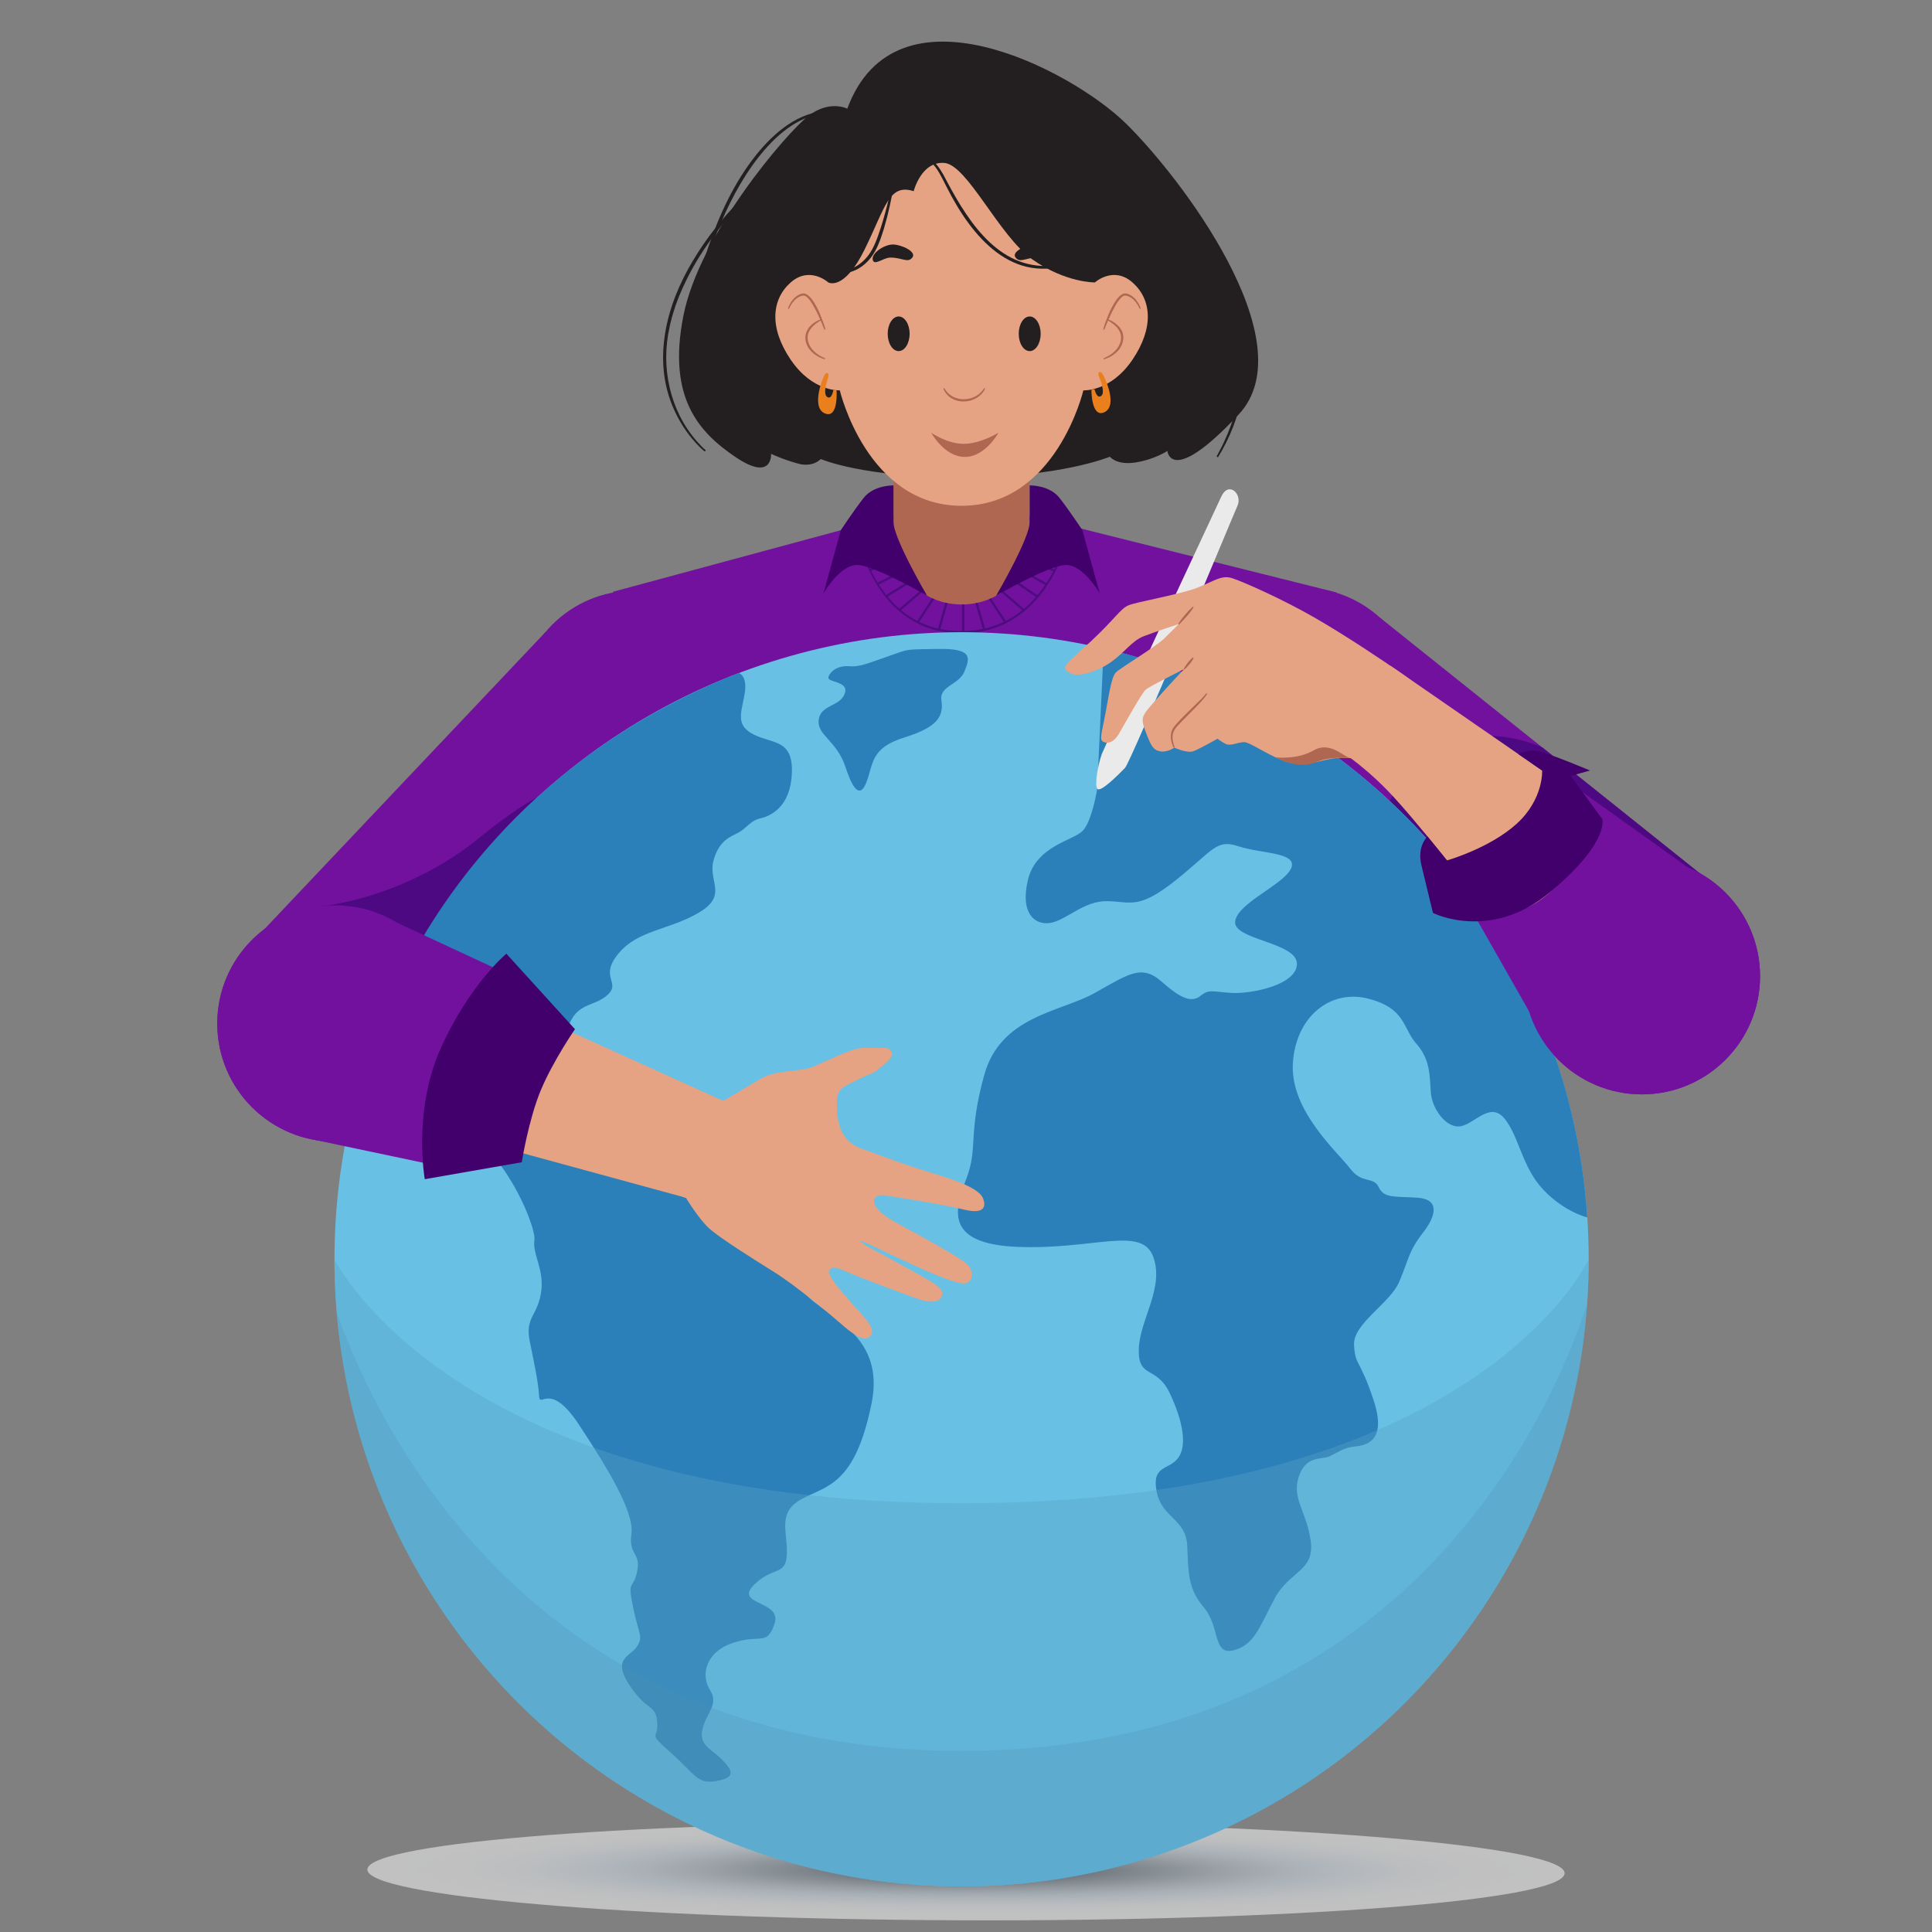 <svg xmlns="http://www.w3.org/2000/svg" xmlns:xlink="http://www.w3.org/1999/xlink" x="0px" y="0px" viewBox="0 0 2000 2000" style="enable-background:new 0 0 2000 2000;" xml:space="preserve"><rect x="0" y="0" width="2000" height="2000" fill="#808080" stroke="none"/><style type="text/css">	.st0{fill:#231F20;}	.st1{opacity:0.51;fill:url(#SVGID_1_);enable-background:new    ;}	.st2{fill:#AF6751;}	.st3{fill:#73119F;}	.st4{fill:none;stroke:#4D0D7F;stroke-width:2.39;stroke-miterlimit:10;}	.st5{fill:#4D0D7F;}	.st6{fill:#42006D;}	.st7{fill:#4D0982;}	.st8{fill:#68C0E5;}	.st9{fill:#2B80BA;}	.st10{opacity:0.38;fill:#59A5C5;}	.st11{opacity:0.21;fill:#4C8EA9;}	.st12{fill:#E5A383;}	.st13{fill:#EAEAEA;}	.st14{fill:#EA7F1E;}</style><g id="Layer_16">	<path class="st0" d="M877.11,112.5c0,0-18.52-9.56-40.63,7.77S724.15,242.16,707.42,327c-16.73,84.85,16.13,120.7,54.37,146.39  c38.24,25.69,36.45-3.59,36.45-3.59s12.55,5.98,28.08,10.16c15.54,4.18,23.3-4.78,23.3-4.78s43.62,19.12,145.79,19.12  s153.56-21.51,153.56-21.51s6.57,8.96,26.29,5.98c19.72-2.99,33.24-11.95,33.24-11.95s3.17,37.64,73.69-37.64  c70.53-75.29-61.52-247.97-117.69-302.34C1108.35,72.46,927.31-23.14,877.11,112.5z"></path>	<g>		<path class="st0" d="M875.56,119.81c-9.6-3.74-20.54-3.45-30.48-1.16c-24.82,6.15-44.44,24.59-59.95,44.15   c-35.78,46.03-56.57,108.2-67.92,164.92c0,0-1.64-0.25-1.64-0.25c3.64-23.92,9.68-47.37,17.2-70.35   c11.63-34.29,27.04-67.9,49.73-96.41c18.59-23.24,44.4-45.7,75.74-45.85c6.18,0.08,12.31,0.94,18.04,3.46   C876.28,118.32,875.56,119.81,875.56,119.81L875.56,119.81z"></path>	</g>	<g>		<path class="st0" d="M876.27,129.98c-66.9,34.73-131.51,90.93-165.34,159.09c-2.86,5.77-5.75,12.23-8.19,18.15   c-0.74,2.01-2.76,7.37-3.48,9.32c-1.59,4.91-3.5,10.88-4.68,15.89c0,0-0.83,3.21-0.83,3.21l-0.66,3.25   c-9.23,41.15,0.2,85.9,28.27,117.88c2.89,3.33,5.97,6.57,9.27,9.41l-1.03,1.3c-3.54-2.89-6.7-6.06-9.73-9.39   c-9.04-10.03-16.45-21.51-21.98-33.82c-23.21-51.04-8.29-108.47,19.5-154.5c27.46-46.34,67.37-84.36,111.77-114.38   c14.89-9.93,30.24-19.14,46.4-26.9C875.57,128.48,876.27,129.98,876.27,129.98L876.27,129.98z"></path>	</g>	<g>		<path class="st0" d="M1241.65,238.06c12.6,16.67,22.45,35.26,30.34,54.58c14.75,36.28,20.93,76.55,14.1,115.33   c-4.14,23.17-12.97,45.51-25.27,65.44c0,0-1.42-0.84-1.42-0.84c2.13-4.19,5.23-9.58,7.09-13.78c1.94-4.16,4.56-9.98,6.07-14.23   c0.83-2.15,2.04-5.08,2.68-7.25c16.22-47.5,11.94-97.24-6.06-143.57c-5.61-14.43-12.43-28.43-20.39-41.71   c-2.68-4.41-5.45-8.81-8.45-12.96L1241.65,238.06L1241.65,238.06z"></path>	</g>			<radialGradient id="SVGID_1_" cx="1212.216" cy="-3397.021" r="59.041" gradientTransform="matrix(10.502 0.041 0.116 -0.858 -11336.429 -1028.24)" gradientUnits="userSpaceOnUse">		<stop offset="0" style="stop-color:#0F1C29"></stop>		<stop offset="0.116" style="stop-color:#404D5A"></stop>		<stop offset="0.283" style="stop-color:#818E9B"></stop>		<stop offset="0.423" style="stop-color:#B1BECA"></stop>		<stop offset="0.53" style="stop-color:#CEDBE7"></stop>		<stop offset="0.591" style="stop-color:#D9E6F2"></stop>		<stop offset="0.638" style="stop-color:#E4EDF6"></stop>		<stop offset="0.733" style="stop-color:#F3F7FB"></stop>		<stop offset="0.843" style="stop-color:#FCFDFE"></stop>		<stop offset="1" style="stop-color:#FFFFFF"></stop>	</radialGradient>	<path class="st1" d="M1619.66,1939.7c-3.77,27.94-284.27,49.55-626.52,48.19s-616.58-25.14-612.81-53.08  c3.77-27.94,284.27-49.55,626.52-48.19S1623.43,1911.75,1619.66,1939.7z"></path></g><g id="Layer_2_copy_2">	<path class="st2" d="M1065.93,466.82v152.37c0,0-5.38,24.5-70.51,24.5s-70.51-24.5-70.51-24.5V466.82H1065.93z"></path></g><g id="Layer_2">	<path class="st3" d="M924.92,534.14v45.01c0,0,20.32,46.61,70.51,46.61c50.19,0,70.51-45.81,70.51-45.81v-46.06l317.28,79.32  l-67.52,471.44H711.6l-77.08-472.03L924.92,534.14"></path>	<line class="st4" x1="900.53" y1="590.25" x2="924.92" y2="579.15"></line>	<line class="st4" x1="908.29" y1="604.52" x2="932.71" y2="592.18"></line>	<line class="st4" x1="917.28" y1="617.27" x2="941.38" y2="602.49"></line>	<line class="st4" x1="931.06" y1="631.58" x2="953.17" y2="612.54"></line>	<line class="st4" x1="949.93" y1="644.21" x2="965.98" y2="619.74"></line>	<line class="st4" x1="971.86" y1="651.99" x2="979.85" y2="624.17"></line>	<line class="st4" x1="1091.73" y1="590.89" x2="1065.93" y2="579.95"></line>	<line class="st4" x1="1083.47" y1="605.08" x2="1059.14" y2="591.35"></line>	<line class="st4" x1="1073.48" y1="617.27" x2="1050.59" y2="601.73"></line>	<line class="st4" x1="1059.7" y1="631.58" x2="1037.78" y2="612.69"></line>	<line class="st4" x1="1040.83" y1="644.21" x2="1024.85" y2="619.85"></line>	<line class="st4" x1="1018.91" y1="651.99" x2="1010.93" y2="624.21"></line>	<line class="st4" x1="997.09" y1="654.45" x2="997.09" y2="625.74"></line>	<g>		<path class="st5" d="M886.16,541.82c5.41,31.53,18.54,63.07,41.81,85.55c9.15,8.45,19.75,15.51,31.52,19.72   c3.84,1.49,8.77,2.93,12.8,3.77c6.08,1.28,12.35,2.13,18.57,2.26c3.09,0.22,7.58,0.07,10.71-0.08c3.06,0,7.57-0.76,10.65-1.05   c1.78-0.37,6.14-1.16,7.87-1.54c2.47-0.73,5.28-1.37,7.72-2.17c0.76-0.31,5.57-1.99,6.28-2.27c1.77-0.78,4.32-1.96,6.09-2.75   c11.96-5.94,22.69-14.42,31.49-24.47c18.83-21.62,30.64-49.04,36.36-76.99c0,0,1.09,0.17,1.09,0.17   c-1.21,7.17-3.04,14.17-5.16,21.1c-19.06,61.66-64.87,103.39-132.15,90.02c-36.46-7.75-61.38-35.99-75.09-69.37   c-5.5-13.41-9.56-27.4-11.65-41.77C885.06,541.95,886.16,541.82,886.16,541.82L886.16,541.82z"></path>	</g>	<path class="st6" d="M924.92,502.47c0,0-20.32-0.4-30.67,12.75s-23.88,33.67-23.88,33.67l-17.95,65.52c0,0,17.53-31.07,36.25-29.48  c18.72,1.59,71.01,31.69,71.01,31.69s-34.76-59.17-34.76-76.3S924.92,502.47,924.92,502.47z"></path>	<path class="st6" d="M1065.95,502.47c0,0,20.32-0.4,30.67,12.75c10.36,13.15,23.88,33.67,23.88,33.67l17.95,65.52  c0,0-17.53-31.07-36.25-29.48c-18.72,1.59-71.01,31.69-71.01,31.69s34.76-59.17,34.76-76.3S1065.95,502.47,1065.95,502.47z"></path></g><g id="Layer_5_copy_2">	<polygon class="st3" points="564.55,654.45 245.53,991.63 448.59,1128.14 748.73,807.7  "></polygon>	<circle class="st3" cx="347.26" cy="1059.59" r="122.34"></circle>	<path class="st7" d="M332.13,938.19l-86.6,53.44l203.07,136.52l189.86-202.71c0,0,49.84-215.43-141.33-58.88  C418.61,930.85,332.13,938.19,332.13,938.19z"></path>	<g id="Layer_5">		<circle class="st3" cx="656.52" cy="731.22" r="119.8"></circle>	</g></g><g id="Layer_5_copy_3">	<polygon class="st3" points="1428.46,639.34 1791.03,929.18 1608.79,1092.46 1267.24,816.58  "></polygon>	<circle class="st3" cx="1699.67" cy="1010.55" r="122.34"></circle>	<path class="st7" d="M1596.84,773.94l194.19,155.24l-182.24,163.28l-171.65-138.65c0,0-43.02-81.56,23.15-156.17  C1516.34,734.44,1596.84,773.94,1596.84,773.94z"></path>	<g id="Layer_5_copy_3_1_">		<circle class="st3" cx="1347.99" cy="728.08" r="119.8"></circle>	</g></g><g id="Layer_14">	<circle class="st8" cx="995.42" cy="1303.64" r="649.19"></circle>	<g id="Layer_15">		<g>			<path class="st9" d="M764.62,696.68c0,0,9.72,2.17,6.14,22.09c-3.59,19.92-9.56,32.27,9.96,41.83    c19.52,9.56,40.23,4.78,39.04,39.44s-21.51,44.61-32.27,47c-10.76,2.39-14.67,10.36-22.87,14.74    c-8.2,4.38-20.55,8.06-26.13,29.52s15.65,35.59-15.54,53.73s-62.54,17.53-82.85,42.22c-20.32,24.7,3.19,29.48-11.15,42.62    c-14.34,13.15-32.05,6.98-41.07,34.24c0,0,4.82,14.76,18.37,50.61c13.54,35.85,118.71,48.6,171.99,91.06    c53.28,42.46,48.29,119.66,48.29,119.66c5.18,34.26,92.81,43.02,75.68,127.47s-46.21,84.85-72.1,98.79    c-25.89,13.94-14.74,33.46-15.54,56.96c-0.8,23.5-15.14,12.35-34.66,32.66c-19.52,20.32,29.88,15.54,21.91,39.44    c-7.97,23.9-14.34,10.36-43.02,19.92c-28.68,9.56-33.46,33.46-23.9,48.6s-3.19,22.71-7.57,40.23    c-4.38,17.53,9.16,20.71,20.32,32.27s13.94,18.32-5.98,21.91c-19.92,3.59-21.51-6.37-47-29.08    c-25.49-22.71-12.75-12.75-14.34-31.87c-1.59-19.12-9.96-9.96-28.68-38.24c-18.72-28.28,1.2-29.48,7.87-40.23    c6.68-10.76,1.69-11.55-4.29-41.03c-5.98-29.48,0-16.33,4.29-36.25c4.29-19.92-9.07-16.73-5.88-39.04    c3.19-22.31-24.3-67.72-54.57-113.53c-30.27-45.81-40.23-15.54-41.03-29.48s-4.38-30.67-9.56-56.03    c-5.18-25.36,7.57-26.03,11.55-50.33c3.98-24.3-9.16-39.83-6.77-55.37c2.39-15.54-57.67-176.7-188.52-134.12    C414.82,944.03,558.04,777.53,764.62,696.68z"></path>		</g>		<g>			<path class="st9" d="M875.32,794.26c4.45,13.48,13.15,36.15,21.21,16.43c8.07-19.72,3.59-36.15,40.33-47.5    c36.75-11.35,39.73-23.9,37.64-38.54s18.22-15.54,23.9-29.58c5.68-14.04,8.96-23.9-27.49-23.3c-36.45,0.6-28.98,0-50.19,7.17    c-21.21,7.17-29.88,11.65-41.23,10.76c-11.35-0.9-19.12,4.18-21.81,10.76c-2.69,6.57,21.81,3.88,16.73,17.63    s-24.8,11.08-26.89,27.05C845.45,761.09,866.06,766.17,875.32,794.26z"></path>		</g>		<g>			<path class="st9" d="M1135.84,816.44c0,0-5.38,34.58-15.54,44.14c-10.16,9.56-47.8,15.54-56.17,50.19    c-8.37,34.66,7.17,47.72,23.9,44.47c16.73-3.25,34.06-22.96,58.56-22.37c24.5,0.6,32.27,8.96,71.1-22.11    c38.84-31.07,41.19-42.42,64.51-34.66c23.32,7.77,61.56,5.98,54.39,22.71c-7.17,16.73-55.57,35.89-57.96,54.99    c-2.39,19.1,63.34,21.49,63.93,43.6s-47.2,31.67-67.52,30.47c-20.32-1.19-23.3-4.18-32.27,2.99c-8.96,7.17-19.66,3.59-40.6-14.94    c-20.94-18.52-35.28-6.57-69.94,12.55s-96.37,23.3-113.32,84.25c-16.94,60.95-6.46,75.29-18.14,106.36    c-11.68,31.07-25.69,68.71,53.18,71.7c78.87,2.99,127.87-22.11,139.82,10.16c11.95,32.27-14.34,65.73-14.94,96.2    s18.52,16.13,32.27,45.41s17.93,54.37,8.37,66.92s-27.49,7.17-22.11,34.66c5.38,27.49,30.47,28.08,31.67,56.17    c1.2,28.08,0.6,44.22,17.33,63.93s8.96,49.59,30.47,44.22c21.51-5.38,26.89-23.9,42.42-53.18    c15.54-29.28,41.83-28.68,37.64-59.75c-4.18-31.07-19.72-43.62-12.55-66.32c7.17-22.71,23.3-17.93,31.67-21.51    c8.37-3.59,14.34-8.96,25.69-10.16c11.35-1.19,34.66-4.18,20.32-47.8c-14.34-43.62-19.12-35.25-20.32-57.36    c-1.19-22.11,37.05-43.02,46.61-65.13s9.56-31.67,24.5-50.79c14.94-19.12,16.73-34.84-4.78-36.54    c-21.51-1.7-35.25,1.29-40.63-10.66s-17.33-2.99-29.88-19.72c-12.55-16.73-62.14-59.75-59.15-108.75    c2.99-49,39.44-77.08,78.27-66.92c38.84,10.16,35.25,30.47,49.59,46.61c14.34,16.13,13.74,32.86,14.94,50.19    c1.2,17.33,16.06,37.64,30.73,35.25s30.81-26.29,45.75-7.77c14.94,18.52,17.93,50.19,40.03,73.49    c22.11,23.3,45.47,28.6,45.47,28.6l0,0c-19.05-288.54-226.61-525.56-500.66-589.04"></path>		</g>	</g>	<path class="st10" d="M1644.61,1303.64c0,358.54-290.65,649.19-649.19,649.19s-649.19-290.65-649.19-649.19  c0,0,123.36,252.52,649.19,252.52C1529.13,1556.16,1644.61,1303.64,1644.61,1303.64z"></path>	<path class="st11" d="M1642.93,1350.73c-24.12,336.56-304.8,602.11-647.51,602.11c-339.51,0-618.15-260.62-646.77-592.71  c-1.6-18.61,120.94,452.36,646.77,452.36C1529.13,1812.48,1644.04,1335.18,1642.93,1350.73z"></path></g><g id="Layer_9">	<circle class="st12" cx="727.17" cy="1188.93" r="53.77"></circle>	<circle class="st3" cx="347.26" cy="1059.59" r="122.34"></circle>	<path class="st12" d="M538.93,1193.21l171.12,46.7l38.69-100.24l-155.24-70.36c0,0-22.31,12.35-37.84,48.2  C540.12,1153.36,538.93,1193.21,538.93,1193.21z"></path>	<path class="st3" d="M469.59,1210.32l-142.88-30.12l84.43-224.95l118.62,55.11c0,0,17.13,37.05,0,93.61  C512.63,1160.53,469.59,1210.32,469.59,1210.32z"></path>	<path class="st6" d="M595.19,1065.4c0,0-22.41,32.48-35.16,62.75s-19.92,75.01-19.92,75.01l-100.38,17.53  c0,0-12.75-70.51,16.73-136.03c29.48-65.53,67.72-97.39,67.72-97.39L595.19,1065.4z"></path></g><g id="Layer_10">	<path class="st12" d="M748.73,1139.67c0,0,20.43-12.2,37.96-22.56c17.53-10.36,42.22-7.17,55.77-13.15s26.29-11.95,37.05-15.93  c10.76-3.98,17.13-3.59,26.69-3.19s13.54-1.59,16.73,3.98s-7.57,12.75-13.54,17.93c-5.98,5.18-11.95,5.58-22.71,11.55  c-10.76,5.98-19.92,6.88-20.32,21.37c-0.4,14.48,0,40.22,25.1,49.26c25.1,9.04,45.41,17.01,78.47,26.97  c33.06,9.96,44.61,17.74,47.4,24.01c2.79,6.26,4.78,18.21-19.52,12.24c-24.3-5.98-69.31-12.75-82.06-14.74  c-12.75-1.99-20.32,10.76,11.95,28.28c32.27,17.53,70.9,38.64,75.29,45.01c4.38,6.37,4.38,14.74-2.39,17.53  c-6.77,2.79-36.65-10.36-49-15.93s-34.91-16.15-41.83-19.52c-32.66-15.93-12.81-3.07-12.81-3.07s50.65,27.37,64.19,35.34  c13.54,7.97,15.14,12.35,13.94,16.33c-1.2,3.98-7.17,8.76-21.11,4.38c-13.49-4.24-55.38-20.27-70.5-26.29  c-13.25-5.28-21.11-10.75-25.09-4.38c-3.98,6.37,28.68,39.04,38.24,50.99c9.56,11.95,6,15.57,2.79,18.32  c-5.58,4.78-18.73-5.04-28.29-13.55c-9.19-8.17-47-39.83-69.31-53.77c-22.31-13.94-57.36-35.85-68.12-45.81  c-10.76-9.96-23.67-31.36-23.67-31.36L748.73,1139.67z"></path>	<circle class="st12" cx="727.17" cy="1188.93" r="53.77"></circle></g><g id="Layer_11">	<circle class="st3" cx="1699.67" cy="1010.55" r="122.34"></circle>	<path class="st3" d="M1791.03,929.18l-184.16-131.54c0,0-2.39,38.33-34.26,65.77c-31.87,27.44-71.7,39.39-71.7,39.39l107.87,189.65  L1791.03,929.18z"></path>	<path class="st12" d="M1523.22,922.72c0,0-58.16-74.89-86.84-104.37s-53.18-43.82-53.18-43.82l56.37-85.24l173.68,119.98  c0,0,53.38,38.56,11.15,92.74C1582.18,956.18,1545.59,951.04,1523.22,922.72z"></path>	<path class="st6" d="M1477.76,865.9c0,0-11.1,9.82-6.32,29.74c4.78,19.92,11.95,49.42,11.95,49.42s59.42,30.21,121.33-21.55  c61.91-51.76,53.94-75.6,53.94-75.6L1626,803.22l19.98-5.58c0,0-47.07-19.92-56.63-20.71s-17.2,3.95-17.2,3.95l24.27,16.76  c0,0,1.69,29.48-26.19,54.97c-27.88,25.49-72.32,38.1-72.32,38.1L1477.76,865.9z"></path></g><g id="Hand">	<path class="st13" d="M1264.3,514.02c0,0-120.1,256.93-123.68,266.49s-7.77,31.21-4.78,35.92s22.11-14.67,28.68-21.41  c6.57-6.74,111.14-259.49,116.51-271.44C1286.41,511.63,1272,497.54,1264.3,514.02z"></path>	<path class="st12" d="M1413.08,787.39c0,0-18.82-5.08-35.55-1.79c-16.73,3.29-31.07,8.96-49.29,1.79  c-18.22-7.17-34.06-18.82-40.03-19.12c-5.98-0.3-14.04,4.48-19.42,1.79c-5.38-2.69-8.37-5.38-8.37-5.38s-19.12,10.93-25.39,13.08  c-6.27,2.15-19.42-3.82-19.42-3.82s-7.17,5.25-14.64,3.82s-9.56-5.91-15.24-20.85c-5.68-14.94-3.29-16.13,10.76-32.27  s29.28-31.97,29.28-31.97s-36.15,17.93-40.03,21.51c-3.88,3.59-23.3,38.24-27.78,46.01c-4.48,7.77-10.76,9.86-14.94,8.07  c-4.18-1.79-4.18-2.99,0-23c4.18-20.02,6.87-44.22,12.25-49.29s40.93-26.29,49.89-34.95s14.94-14.94,14.94-14.94  s-23.9,7.77-36.15,12.55s-19.72,16.73-33.16,26.29s-34.06,17.33-44.22,11.35s-0.3-10.76,23.9-33.46  c24.2-22.71,29.28-32.56,37.64-36.15c8.37-3.59,54.07-11.38,71.7-18.39s24.8-13.28,35.85-9.7c11.05,3.59,51.68,21.49,85.15,40.77  c33.46,19.28,71.02,44.6,90.7,58.19c19.68,13.6,47.33,40.26,21.03,77.01C1446.24,811.29,1413.08,787.39,1413.08,787.39z"></path>	<path class="st2" d="M1320.27,783.92c0,0,22.04,2.98,39.5-7.08c17.46-10.07,31.37,7.12,38.61,8.07c7.24,0.94-18.06-3.52-35.14,3.81  C1346.16,796.05,1328.87,788.23,1320.27,783.92z"></path>	<g>		<path class="st2" d="M1215.12,774.19c-2.75-5.37-4.19-11.75-2.11-17.64c1.07-2.92,3.15-5.25,5.14-7.51   c5.9-6.55,12.25-12.66,18.54-18.79c4.07-4.03,8.6-7.99,11.99-12.54c0,0,0.97,0.52,0.97,0.52c-3.02,5.15-7.42,9.21-11.41,13.57   c-6.08,6.32-12.48,12.32-18.43,18.73c-4.37,4.5-6.61,8.43-5.88,14.92c0.3,2.8,1.06,5.63,2.17,8.23L1215.12,774.19L1215.12,774.19z   "></path>	</g>	<g>		<path class="st2" d="M1219.66,645.72c4.46-6.38,9.35-12.51,15.14-17.73c0,0,0.84,0.72,0.84,0.72c-3.13,4.95-7.03,9.31-10.99,13.59   c-1.34,1.41-2.7,2.81-4.14,4.13L1219.66,645.72L1219.66,645.72z"></path>	</g>	<g>		<path class="st2" d="M1225.33,692.33c2.54-4.36,5.56-8.52,9.46-11.75c0,0,0.86,0.69,0.86,0.69c-1.69,3.43-4.18,6.31-6.73,9.11   c-0.87,0.92-1.75,1.82-2.73,2.64L1225.33,692.33L1225.33,692.33z"></path>	</g></g><g id="Face_1_">	<path class="st12" d="M995.42,150.74c0,0,138.03-8.96,138.03,141.61c0,0,19.12-17.33,38.84,0s22.71,46.61,0,80.07  s-50.79,31.67-50.79,31.67s-28.08,119.5-126.07,119.5s-126.07-119.5-126.07-119.5s-28.08,1.79-50.79-31.67s-19.72-62.74,0-80.07  s38.84,0,38.84,0C857.4,141.77,995.42,150.74,995.42,150.74z"></path>	<path class="st0" d="M857.4,292.35c0,0,16.13,9.56,37.64-34.06c21.51-43.62,25.1-68.71,50.79-60.35c0,0,7.77-31.07,31.67-29.28  c23.9,1.79,56.76,75.79,91.42,100.04s64.53,23.65,64.53,23.65s27.33-46.61,5-106.95c-22.33-60.35-115.54-70.51-181.87-49  S822.74,202.12,857.4,292.35z"></path>	<g>		<path class="st0" d="M947.42,177.41c1.7-6.56,7-16.18,15.16-12.53c6.62,3.25,10.42,9.96,13.99,15.96   c21.95,42.04,52.65,95.15,106.48,94.51c4.47-0.05,9.14-0.64,13.55-1.33c0,0,6.68-1.48,6.68-1.48l6.59-1.9l0.55,1.56   c-62.38,23.72-104.56-27.39-129.99-77.72c-4.76-8.55-17.59-40.77-28.69-22.73c-1.13,1.89-2.06,4-2.72,6.09L947.42,177.41   L947.42,177.41z"></path>	</g>	<g>		<path class="st0" d="M925.73,188.52c-2.54,16.29-6.01,32.44-10.72,48.26c-3.34,10.52-6.83,21.53-13.8,30.32   c-6.97,8.88-17.64,15.61-29.21,15.63c-5.74,0.02-11.49-1.82-15.98-5.28l0.95-1.35c4.45,2.85,9.72,4.23,14.97,3.94   c10.59-0.52,20.1-6.91,26.5-15.12c6.59-8.46,9.94-19.02,13.34-29.13c3.29-10.39,6.12-20.95,8.65-31.56   c1.3-5.31,2.5-10.65,3.67-15.98L925.73,188.52L925.73,188.52z"></path>	</g>	<g id="Face">		<g>			<path class="st2" d="M815.65,319.45c2.19-6.39,6.45-12.58,13-15.05c1.89-0.7,4.02-0.99,5.86,0c2.76,1.38,4.61,3.69,6.4,6.03    c3.32,4.59,5.78,9.65,8.03,14.79c2.16,5.15,4.09,10.37,5.61,15.74l-1.05,0.35c-4.17-10.07-8.37-20.49-14.48-29.51    c-1.85-2.4-3.94-5.36-7.05-5.86c-4.56,0.27-8.38,3.38-11.15,6.91c-1.67,2.1-3.05,4.5-4.11,6.96L815.65,319.45L815.65,319.45z"></path>		</g>		<g>			<path class="st2" d="M853.86,371.95c-23.19-6.88-28.79-32.09-3.9-41.56c0,0,0.41,1.02,0.41,1.02    c-7.63,3.9-15.85,11.23-14.11,20.64c1.64,9.17,9.58,15.58,17.92,18.84C854.17,370.89,853.86,371.95,853.86,371.95L853.86,371.95z    "></path>		</g>		<g>			<path class="st2" d="M1179.87,319.81c-2.51-5.66-6.6-11.35-12.64-13.4c-0.87-0.19-1.73-0.53-2.62-0.47    c-1.82,0.22-3.21,1.44-4.53,2.78c-4.55,5.02-7.47,11.27-10.44,17.4c-2.37,4.98-4.49,10.09-6.56,15.19c0,0-1.05-0.35-1.05-0.35    c1.52-5.37,3.45-10.59,5.61-15.74c2.25-5.15,4.71-10.21,8.03-14.79c1.79-2.34,3.63-4.65,6.4-6.03c2.18-1.17,4.75-0.56,6.88,0.44    c3.35,1.45,6.13,4.1,8.15,7.02c1.62,2.36,2.93,4.87,3.82,7.59L1179.87,319.81L1179.87,319.81z"></path>		</g>		<g>			<path class="st2" d="M1142.39,370.89c8.34-3.26,16.28-9.67,17.92-18.84c1.74-9.42-6.48-16.74-14.11-20.64    c0,0,0.41-1.02,0.41-1.02c4.53,1.67,8.69,4.32,11.98,8.03c7.37,8.09,4.48,19.99-3.25,26.66c-3.66,3.25-7.98,5.55-12.64,6.87    L1142.39,370.89L1142.39,370.89z"></path>		</g>		<path class="st2" d="M963.95,447.9c0,0,16.33,11.55,33.66,11.55s36.05-11.55,36.05-11.55s-13.54,25.1-34.85,25.1   C977.5,472.99,963.95,447.9,963.95,447.9z"></path>		<g>			<path class="st2" d="M1019.82,402.33c-5.91,12.49-22.97,16.98-34.7,10.06c-3.87-2.36-6.96-5.88-8.54-10.1l1.03-0.4    c0.96,1.79,2.24,3.49,3.71,4.93c8.78,8.89,24.69,8.35,33.55-0.18c1.52-1.4,2.88-3.06,3.96-4.79L1019.82,402.33L1019.82,402.33z"></path>		</g>		<path class="st0" d="M921.73,266.65c12.11-0.09,17.93,5.98,22.71,0c4.78-5.98-10.76-13.15-19.52-13.54   c-8.76-0.4-22.71,8.47-21.51,15.59C904.6,275.82,914.21,266.71,921.73,266.65z"></path>		<path class="st0" d="M1074.07,266.65c-12.11-0.09-17.93,5.98-22.71,0c-4.78-5.98,10.76-13.15,19.52-13.54   c8.76-0.4,22.71,8.47,21.51,15.59C1091.2,275.82,1081.59,266.71,1074.07,266.65z"></path>		<path class="st14" d="M857.2,391.14c0,0-5.98,16.33-1,19.72s6.53-7.28,6.53-7.28l3.26,0.41c0,0,2.19,29.78-11.97,24.01   c-15.24-6.21-1.59-38.84,0-40.63S858.99,385.14,857.2,391.14z"></path>		<path class="st14" d="M1137.76,390.13c0,0,7.04,15.9,2.29,19.61c-4.75,3.71-6.99-6.84-6.99-6.84l-3.22,0.62   c0,0-0.22,29.86,13.53,23.16c14.79-7.2-0.97-38.86-2.68-40.54C1138.98,384.46,1135.58,384.27,1137.76,390.13z"></path>		<ellipse class="st0" cx="1065.93" cy="345.53" rx="11.35" ry="17.93"></ellipse>		<g id="Layer_17">			<ellipse class="st0" cx="930.29" cy="345.53" rx="11.35" ry="17.93"></ellipse>		</g>	</g></g></svg>